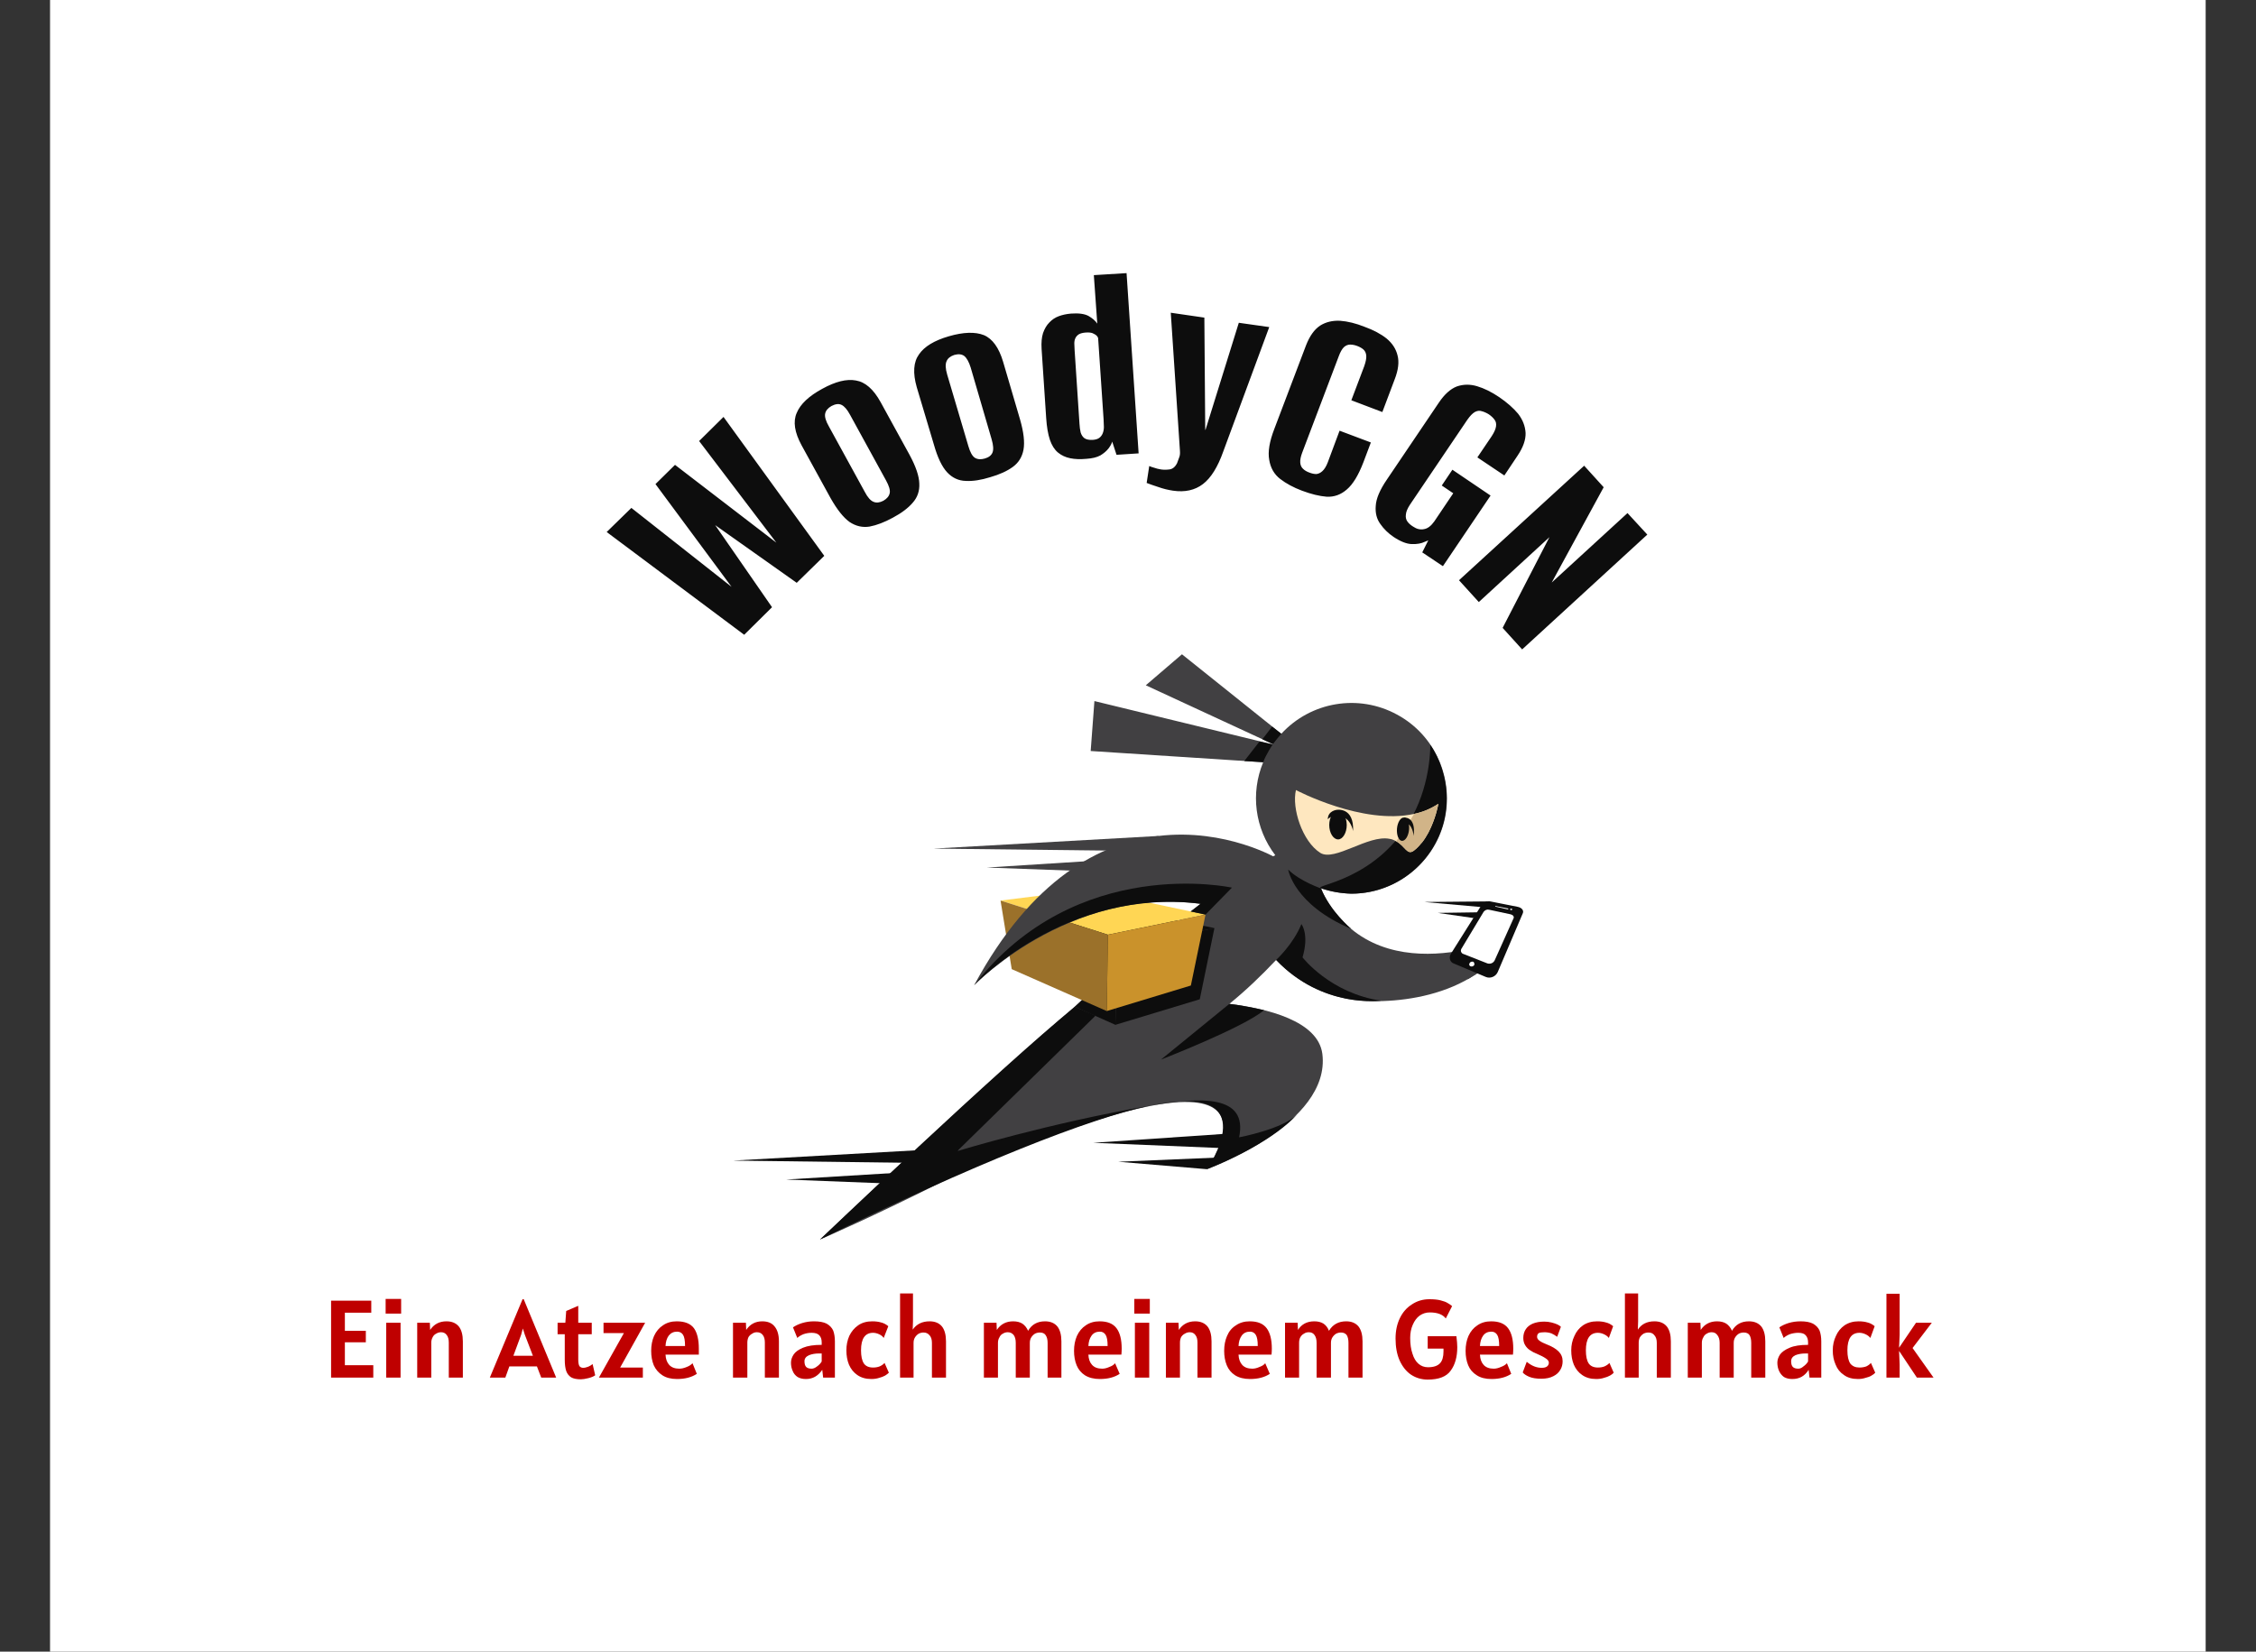 <svg viewBox="0 0 6.562 4.805" xmlns:xlink="http://www.w3.org/1999/xlink" version="1.1" xmlns="http://www.w3.org/2000/svg"><rect x="0" y="0" width="6.562" height="4.805" fill="#333333" stroke="none"/><g transform="matrix(0.835,0,0,0.835,3.281,3.763)"><rect fill="#ffffff" y="-5.384" x="-3.755" height="7.509" width="7.509"></rect><g transform="matrix(1,0,0,1,0,0)"><path fill-rule="nonzero" fill="#0d0d0d" d="M -1.337 -2.295 L -1.816 -2.653 L -1.73 -2.737 L -1.381 -2.462 L -1.646 -2.82 L -1.578 -2.887 L -1.225 -2.616 L -1.494 -2.97 L -1.409 -3.054 L -1.058 -2.57 L -1.154 -2.476 L -1.438 -2.677 L -1.24 -2.391 L -1.337 -2.295 M -0.819 -2.703 Q -0.863 -2.679 -0.9 -2.672 Q -0.937 -2.666 -0.97 -2.688 Q -1.002 -2.711 -1.036 -2.771 L -1.137 -2.955 Q -1.174 -3.023 -1.154 -3.068 Q -1.135 -3.114 -1.065 -3.152 Q -0.996 -3.19 -0.948 -3.181 Q -0.899 -3.173 -0.862 -3.106 L -0.761 -2.922 Q -0.728 -2.861 -0.727 -2.822 Q -0.725 -2.783 -0.75 -2.755 Q -0.774 -2.727 -0.819 -2.703 M -0.852 -2.762 Q -0.833 -2.773 -0.83 -2.789 Q -0.827 -2.804 -0.843 -2.833 L -0.968 -3.061 Q -0.983 -3.089 -0.998 -3.096 Q -1.012 -3.103 -1.033 -3.092 Q -1.052 -3.081 -1.055 -3.065 Q -1.058 -3.049 -1.042 -3.021 L -0.917 -2.793 Q -0.902 -2.764 -0.886 -2.758 Q -0.871 -2.752 -0.852 -2.762 M -0.48 -2.844 Q -0.528 -2.829 -0.565 -2.831 Q -0.603 -2.832 -0.63 -2.861 Q -0.657 -2.89 -0.676 -2.957 L -0.736 -3.158 Q -0.757 -3.232 -0.728 -3.272 Q -0.7 -3.313 -0.624 -3.335 Q -0.548 -3.357 -0.502 -3.339 Q -0.457 -3.32 -0.435 -3.246 L -0.376 -3.045 Q -0.357 -2.979 -0.364 -2.94 Q -0.371 -2.902 -0.401 -2.88 Q -0.431 -2.858 -0.48 -2.844 M -0.499 -2.909 Q -0.478 -2.915 -0.472 -2.93 Q -0.466 -2.945 -0.475 -2.976 L -0.548 -3.226 Q -0.557 -3.255 -0.57 -3.266 Q -0.583 -3.276 -0.605 -3.27 Q -0.626 -3.263 -0.632 -3.248 Q -0.639 -3.233 -0.63 -3.202 L -0.556 -2.952 Q -0.547 -2.921 -0.534 -2.912 Q -0.52 -2.903 -0.499 -2.909 M -0.145 -2.908 Q -0.177 -2.905 -0.201 -2.91 Q -0.226 -2.915 -0.244 -2.93 Q -0.262 -2.945 -0.272 -2.974 Q -0.282 -3.004 -0.285 -3.05 L -0.301 -3.291 Q -0.303 -3.324 -0.296 -3.346 Q -0.288 -3.369 -0.274 -3.383 Q -0.26 -3.398 -0.241 -3.405 Q -0.222 -3.412 -0.199 -3.414 Q -0.159 -3.417 -0.138 -3.406 Q -0.117 -3.394 -0.107 -3.379 L -0.119 -3.548 L -0.005 -3.555 L 0.037 -2.927 L -0.04 -2.922 L -0.055 -2.968 Q -0.058 -2.957 -0.068 -2.944 Q -0.078 -2.931 -0.096 -2.92 Q -0.114 -2.91 -0.145 -2.908 M -0.123 -2.974 Q -0.108 -2.975 -0.1 -2.981 Q -0.092 -2.987 -0.088 -2.997 Q -0.084 -3.007 -0.084 -3.019 Q -0.084 -3.031 -0.085 -3.045 L -0.104 -3.328 Q -0.105 -3.333 -0.11 -3.338 Q -0.115 -3.342 -0.124 -3.346 Q -0.133 -3.349 -0.147 -3.348 Q -0.162 -3.347 -0.171 -3.342 Q -0.179 -3.337 -0.183 -3.329 Q -0.187 -3.321 -0.187 -3.31 Q -0.187 -3.3 -0.186 -3.287 L -0.169 -3.03 Q -0.168 -3.013 -0.165 -3 Q -0.161 -2.987 -0.152 -2.98 Q -0.142 -2.973 -0.123 -2.974 M 0.157 -2.797 Q 0.13 -2.801 0.105 -2.81 Q 0.08 -2.818 0.065 -2.824 L 0.074 -2.883 Q 0.08 -2.88 0.091 -2.877 Q 0.102 -2.873 0.115 -2.871 Q 0.128 -2.869 0.144 -2.871 Q 0.161 -2.873 0.171 -2.893 Q 0.174 -2.902 0.178 -2.912 Q 0.182 -2.921 0.181 -2.935 L 0.149 -3.417 L 0.266 -3.4 L 0.269 -3.009 L 0.27 -3.009 L 0.386 -3.382 L 0.492 -3.367 L 0.332 -2.934 Q 0.303 -2.852 0.261 -2.82 Q 0.219 -2.788 0.157 -2.797 M 0.606 -2.797 Q 0.561 -2.814 0.53 -2.838 Q 0.499 -2.862 0.492 -2.904 Q 0.484 -2.946 0.51 -3.013 L 0.62 -3.303 Q 0.639 -3.352 0.669 -3.372 Q 0.699 -3.391 0.739 -3.389 Q 0.779 -3.386 0.824 -3.368 Q 0.871 -3.351 0.901 -3.327 Q 0.931 -3.302 0.939 -3.268 Q 0.948 -3.234 0.929 -3.185 L 0.886 -3.071 L 0.778 -3.112 L 0.823 -3.231 Q 0.831 -3.254 0.83 -3.267 Q 0.829 -3.281 0.82 -3.289 Q 0.812 -3.296 0.799 -3.301 Q 0.786 -3.306 0.774 -3.306 Q 0.762 -3.306 0.752 -3.297 Q 0.742 -3.287 0.734 -3.265 L 0.607 -2.93 Q 0.599 -2.909 0.6 -2.895 Q 0.601 -2.881 0.61 -2.873 Q 0.618 -2.865 0.632 -2.86 Q 0.645 -2.855 0.656 -2.855 Q 0.667 -2.856 0.677 -2.865 Q 0.688 -2.875 0.696 -2.896 L 0.737 -3.006 L 0.846 -2.965 L 0.82 -2.896 Q 0.794 -2.828 0.762 -2.801 Q 0.731 -2.774 0.692 -2.776 Q 0.654 -2.779 0.606 -2.797 M 0.925 -2.636 Q 0.897 -2.655 0.879 -2.681 Q 0.86 -2.707 0.863 -2.744 Q 0.865 -2.782 0.902 -2.836 L 1.083 -3.104 Q 1.112 -3.147 1.145 -3.16 Q 1.179 -3.172 1.216 -3.161 Q 1.253 -3.15 1.293 -3.123 Q 1.334 -3.095 1.359 -3.065 Q 1.383 -3.034 1.385 -2.998 Q 1.386 -2.962 1.357 -2.919 L 1.311 -2.85 L 1.217 -2.913 L 1.267 -2.987 Q 1.28 -3.007 1.282 -3.021 Q 1.284 -3.035 1.277 -3.044 Q 1.27 -3.054 1.257 -3.063 Q 1.244 -3.071 1.232 -3.074 Q 1.221 -3.078 1.208 -3.071 Q 1.196 -3.064 1.182 -3.044 L 0.982 -2.748 Q 0.969 -2.728 0.968 -2.714 Q 0.966 -2.7 0.973 -2.69 Q 0.98 -2.68 0.993 -2.672 Q 1.012 -2.659 1.031 -2.663 Q 1.05 -2.666 1.067 -2.69 L 1.133 -2.788 L 1.093 -2.815 L 1.13 -2.87 L 1.263 -2.78 L 1.097 -2.534 L 1.025 -2.582 L 1.046 -2.624 Q 1.042 -2.622 1.039 -2.621 Q 1.036 -2.62 1.034 -2.619 Q 1.016 -2.61 0.988 -2.611 Q 0.961 -2.612 0.925 -2.636 M 1.153 -2.485 L 1.589 -2.884 L 1.657 -2.809 L 1.476 -2.477 L 1.74 -2.719 L 1.809 -2.644 L 1.373 -2.244 L 1.305 -2.319 L 1.468 -2.635 L 1.222 -2.409 L 1.153 -2.485"></path></g><g transform="matrix(1,0,0,1,0,0)"><path fill-rule="nonzero" fill="#bf0000" d="M -2.629 0.25 L -2.629 0.293 L -2.776 0.293 L -2.776 0.025 L -2.636 0.025 L -2.636 0.067 L -2.728 0.067 L -2.728 0.13 L -2.655 0.13 L -2.655 0.17 L -2.728 0.17 L -2.728 0.25 L -2.629 0.25 M -2.586 0.019 L -2.532 0.019 L -2.532 0.07 L -2.586 0.07 L -2.586 0.019 M -2.584 0.102 L -2.534 0.102 L -2.534 0.293 L -2.584 0.293 L -2.584 0.102 M -2.331 0.115 Q -2.317 0.133 -2.317 0.167 L -2.317 0.293 L -2.366 0.293 L -2.366 0.171 Q -2.366 0.154 -2.373 0.145 Q -2.38 0.135 -2.393 0.135 Q -2.402 0.135 -2.41 0.14 Q -2.418 0.144 -2.422 0.152 Q -2.427 0.161 -2.427 0.171 L -2.427 0.293 L -2.476 0.293 L -2.476 0.102 L -2.432 0.102 L -2.431 0.127 Q -2.411 0.097 -2.374 0.097 Q -2.346 0.097 -2.331 0.115 M -2.059 0.254 L -2.155 0.254 L -2.169 0.293 L -2.223 0.293 L -2.109 0.02 L -2.105 0.02 L -1.992 0.293 L -2.044 0.293 L -2.059 0.254 M -2.073 0.217 L -2.101 0.144 L -2.108 0.122 L -2.114 0.144 L -2.141 0.217 L -2.073 0.217 M -1.94 0.292 Q -1.952 0.284 -1.957 0.27 Q -1.962 0.255 -1.962 0.231 L -1.962 0.142 L -1.987 0.142 L -1.987 0.102 L -1.96 0.102 L -1.957 0.061 L -1.915 0.043 L -1.915 0.102 L -1.868 0.102 L -1.868 0.142 L -1.915 0.142 L -1.915 0.23 Q -1.915 0.246 -1.911 0.253 Q -1.906 0.259 -1.898 0.259 Q -1.89 0.259 -1.88 0.255 Q -1.871 0.251 -1.865 0.246 L -1.856 0.285 Q -1.864 0.291 -1.88 0.295 Q -1.896 0.299 -1.906 0.299 Q -1.928 0.299 -1.94 0.292 M -1.769 0.258 L -1.69 0.258 L -1.69 0.293 L -1.843 0.293 L -1.756 0.138 L -1.827 0.138 L -1.827 0.102 L -1.682 0.102 L -1.769 0.258 M -1.622 0.285 Q -1.642 0.272 -1.652 0.25 Q -1.661 0.228 -1.661 0.2 Q -1.661 0.171 -1.651 0.148 Q -1.64 0.124 -1.62 0.111 Q -1.6 0.097 -1.572 0.097 Q -1.53 0.097 -1.512 0.121 Q -1.495 0.145 -1.495 0.192 Q -1.495 0.202 -1.495 0.213 L -1.611 0.213 Q -1.61 0.236 -1.598 0.249 Q -1.586 0.262 -1.563 0.262 Q -1.551 0.262 -1.537 0.256 Q -1.524 0.251 -1.517 0.243 L -1.502 0.28 Q -1.529 0.298 -1.571 0.298 Q -1.602 0.298 -1.622 0.285 M -1.543 0.183 Q -1.543 0.155 -1.55 0.144 Q -1.557 0.133 -1.571 0.133 Q -1.589 0.133 -1.6 0.147 Q -1.61 0.161 -1.611 0.183 L -1.543 0.183 M -1.231 0.115 Q -1.216 0.133 -1.216 0.167 L -1.216 0.293 L -1.265 0.293 L -1.265 0.171 Q -1.265 0.154 -1.272 0.145 Q -1.279 0.135 -1.293 0.135 Q -1.302 0.135 -1.309 0.14 Q -1.317 0.144 -1.322 0.152 Q -1.326 0.161 -1.326 0.171 L -1.326 0.293 L -1.376 0.293 L -1.376 0.102 L -1.331 0.102 L -1.33 0.127 Q -1.31 0.097 -1.274 0.097 Q -1.245 0.097 -1.231 0.115 M -1.151 0.291 Q -1.163 0.283 -1.168 0.27 Q -1.174 0.257 -1.174 0.241 Q -1.174 0.227 -1.165 0.213 Q -1.156 0.199 -1.132 0.189 Q -1.108 0.179 -1.067 0.179 L -1.067 0.17 Q -1.067 0.155 -1.075 0.146 Q -1.083 0.137 -1.102 0.137 Q -1.117 0.137 -1.131 0.142 Q -1.145 0.148 -1.152 0.155 L -1.167 0.118 Q -1.154 0.109 -1.135 0.103 Q -1.115 0.097 -1.094 0.097 Q -1.066 0.097 -1.05 0.105 Q -1.034 0.114 -1.027 0.129 Q -1.021 0.145 -1.021 0.167 L -1.021 0.293 L -1.062 0.293 L -1.065 0.266 Q -1.076 0.282 -1.09 0.29 Q -1.104 0.298 -1.122 0.298 Q -1.139 0.298 -1.151 0.291 M -1.083 0.254 Q -1.073 0.247 -1.067 0.237 L -1.067 0.209 Q -1.07 0.209 -1.077 0.209 Q -1.096 0.209 -1.111 0.215 Q -1.127 0.222 -1.127 0.236 Q -1.127 0.25 -1.121 0.256 Q -1.115 0.262 -1.102 0.262 Q -1.093 0.262 -1.083 0.254 M -0.943 0.284 Q -0.962 0.271 -0.972 0.248 Q -0.981 0.226 -0.981 0.198 Q -0.981 0.171 -0.971 0.148 Q -0.96 0.125 -0.94 0.111 Q -0.92 0.097 -0.891 0.097 Q -0.873 0.097 -0.86 0.101 Q -0.847 0.104 -0.835 0.114 L -0.851 0.155 Q -0.856 0.147 -0.867 0.142 Q -0.878 0.137 -0.888 0.137 Q -0.93 0.137 -0.93 0.198 Q -0.93 0.229 -0.92 0.244 Q -0.91 0.258 -0.888 0.258 Q -0.875 0.258 -0.865 0.254 Q -0.854 0.249 -0.848 0.242 L -0.833 0.276 Q -0.838 0.281 -0.846 0.286 Q -0.855 0.291 -0.867 0.294 Q -0.879 0.298 -0.894 0.298 Q -0.923 0.298 -0.943 0.284 M -0.648 0.115 Q -0.634 0.133 -0.634 0.167 L -0.634 0.293 L -0.683 0.293 L -0.683 0.172 Q -0.683 0.155 -0.691 0.146 Q -0.699 0.136 -0.712 0.136 Q -0.721 0.136 -0.729 0.14 Q -0.737 0.145 -0.742 0.153 Q -0.747 0.161 -0.747 0.172 L -0.747 0.293 L -0.794 0.293 L -0.794 0 L -0.749 0 L -0.749 0.097 L -0.75 0.126 Q -0.73 0.097 -0.691 0.097 Q -0.663 0.097 -0.648 0.115 M -0.246 0.115 Q -0.232 0.133 -0.232 0.167 L -0.232 0.293 L -0.28 0.293 L -0.28 0.172 Q -0.28 0.155 -0.287 0.145 Q -0.293 0.136 -0.307 0.136 Q -0.316 0.136 -0.324 0.14 Q -0.332 0.145 -0.337 0.153 Q -0.342 0.161 -0.342 0.172 L -0.342 0.293 L -0.391 0.293 L -0.391 0.172 Q -0.391 0.155 -0.398 0.145 Q -0.406 0.135 -0.419 0.135 Q -0.428 0.135 -0.436 0.14 Q -0.444 0.144 -0.448 0.153 Q -0.453 0.161 -0.453 0.172 L -0.453 0.293 L -0.502 0.293 L -0.502 0.102 L -0.458 0.102 L -0.457 0.127 Q -0.437 0.097 -0.4 0.097 Q -0.381 0.097 -0.368 0.105 Q -0.355 0.114 -0.348 0.13 Q -0.329 0.097 -0.289 0.097 Q -0.261 0.097 -0.246 0.115 M -0.15 0.285 Q -0.17 0.272 -0.179 0.25 Q -0.188 0.228 -0.188 0.2 Q -0.188 0.171 -0.178 0.148 Q -0.167 0.124 -0.147 0.111 Q -0.127 0.097 -0.099 0.097 Q -0.058 0.097 -0.04 0.121 Q -0.022 0.145 -0.022 0.192 Q -0.022 0.202 -0.023 0.213 L -0.138 0.213 Q -0.137 0.236 -0.125 0.249 Q -0.113 0.262 -0.09 0.262 Q -0.078 0.262 -0.065 0.256 Q -0.051 0.251 -0.045 0.243 L -0.029 0.28 Q -0.056 0.298 -0.098 0.298 Q -0.129 0.298 -0.15 0.285 M -0.071 0.183 Q -0.071 0.155 -0.078 0.144 Q -0.085 0.133 -0.098 0.133 Q -0.117 0.133 -0.127 0.147 Q -0.137 0.161 -0.138 0.183 L -0.071 0.183 M 0.022 0.019 L 0.076 0.019 L 0.076 0.07 L 0.022 0.07 L 0.022 0.019 M 0.024 0.102 L 0.074 0.102 L 0.074 0.293 L 0.024 0.293 L 0.024 0.102 M 0.277 0.115 Q 0.291 0.133 0.291 0.167 L 0.291 0.293 L 0.242 0.293 L 0.242 0.171 Q 0.242 0.154 0.235 0.145 Q 0.228 0.135 0.215 0.135 Q 0.206 0.135 0.198 0.14 Q 0.19 0.144 0.185 0.152 Q 0.181 0.161 0.181 0.171 L 0.181 0.293 L 0.132 0.293 L 0.132 0.102 L 0.176 0.102 L 0.177 0.127 Q 0.197 0.097 0.234 0.097 Q 0.262 0.097 0.277 0.115 M 0.373 0.285 Q 0.353 0.272 0.344 0.25 Q 0.335 0.228 0.335 0.2 Q 0.335 0.171 0.345 0.148 Q 0.355 0.124 0.376 0.111 Q 0.396 0.097 0.424 0.097 Q 0.465 0.097 0.483 0.121 Q 0.501 0.145 0.501 0.192 Q 0.501 0.202 0.5 0.213 L 0.385 0.213 Q 0.386 0.236 0.398 0.249 Q 0.41 0.262 0.433 0.262 Q 0.445 0.262 0.458 0.256 Q 0.472 0.251 0.478 0.243 L 0.494 0.28 Q 0.467 0.298 0.425 0.298 Q 0.394 0.298 0.373 0.285 M 0.452 0.183 Q 0.452 0.155 0.445 0.144 Q 0.438 0.133 0.425 0.133 Q 0.406 0.133 0.396 0.147 Q 0.386 0.161 0.385 0.183 L 0.452 0.183 M 0.803 0.115 Q 0.817 0.133 0.817 0.167 L 0.817 0.293 L 0.768 0.293 L 0.768 0.172 Q 0.768 0.155 0.762 0.145 Q 0.755 0.136 0.742 0.136 Q 0.733 0.136 0.725 0.14 Q 0.717 0.145 0.712 0.153 Q 0.707 0.161 0.707 0.172 L 0.707 0.293 L 0.657 0.293 L 0.657 0.172 Q 0.657 0.155 0.65 0.145 Q 0.643 0.135 0.63 0.135 Q 0.62 0.135 0.613 0.14 Q 0.605 0.144 0.6 0.153 Q 0.596 0.161 0.596 0.172 L 0.596 0.293 L 0.547 0.293 L 0.547 0.102 L 0.591 0.102 L 0.592 0.127 Q 0.611 0.097 0.649 0.097 Q 0.668 0.097 0.681 0.105 Q 0.694 0.114 0.7 0.13 Q 0.72 0.097 0.76 0.097 Q 0.788 0.097 0.803 0.115 M 1.147 0.187 Q 1.147 0.238 1.124 0.269 Q 1.102 0.3 1.044 0.3 Q 1.012 0.3 0.986 0.283 Q 0.961 0.266 0.946 0.233 Q 0.932 0.201 0.932 0.157 Q 0.932 0.117 0.947 0.086 Q 0.962 0.055 0.989 0.038 Q 1.016 0.02 1.05 0.02 Q 1.074 0.02 1.089 0.024 Q 1.105 0.028 1.113 0.033 Q 1.122 0.038 1.129 0.044 L 1.107 0.087 Q 1.091 0.066 1.051 0.066 Q 1.032 0.066 1.016 0.077 Q 1.001 0.088 0.992 0.109 Q 0.983 0.129 0.983 0.155 Q 0.983 0.187 0.991 0.21 Q 0.998 0.233 1.012 0.245 Q 1.026 0.257 1.045 0.257 Q 1.074 0.257 1.087 0.243 Q 1.099 0.23 1.099 0.202 Q 1.099 0.199 1.099 0.192 L 1.044 0.192 L 1.044 0.149 L 1.144 0.149 Q 1.147 0.173 1.147 0.187 M 1.215 0.285 Q 1.194 0.272 1.185 0.25 Q 1.176 0.228 1.176 0.2 Q 1.176 0.171 1.186 0.148 Q 1.197 0.124 1.217 0.111 Q 1.237 0.097 1.265 0.097 Q 1.306 0.097 1.324 0.121 Q 1.342 0.145 1.342 0.192 Q 1.342 0.202 1.341 0.213 L 1.226 0.213 Q 1.227 0.236 1.239 0.249 Q 1.251 0.262 1.274 0.262 Q 1.286 0.262 1.299 0.256 Q 1.313 0.251 1.32 0.243 L 1.335 0.28 Q 1.308 0.298 1.266 0.298 Q 1.235 0.298 1.215 0.285 M 1.293 0.183 Q 1.293 0.155 1.286 0.144 Q 1.279 0.133 1.266 0.133 Q 1.247 0.133 1.237 0.147 Q 1.227 0.161 1.226 0.183 L 1.293 0.183 M 1.397 0.29 Q 1.381 0.283 1.375 0.275 L 1.389 0.238 Q 1.414 0.259 1.441 0.259 Q 1.454 0.259 1.46 0.254 Q 1.466 0.249 1.466 0.241 Q 1.466 0.233 1.455 0.226 Q 1.445 0.219 1.424 0.21 Q 1.411 0.205 1.401 0.198 Q 1.391 0.192 1.384 0.181 Q 1.377 0.17 1.377 0.155 Q 1.377 0.137 1.386 0.124 Q 1.394 0.112 1.41 0.105 Q 1.427 0.098 1.45 0.098 Q 1.463 0.098 1.475 0.101 Q 1.487 0.104 1.496 0.108 Q 1.504 0.112 1.508 0.116 L 1.495 0.151 Q 1.486 0.144 1.475 0.139 Q 1.463 0.135 1.451 0.135 Q 1.437 0.135 1.431 0.138 Q 1.425 0.142 1.425 0.151 Q 1.425 0.159 1.434 0.165 Q 1.442 0.171 1.46 0.178 Q 1.486 0.188 1.5 0.202 Q 1.514 0.216 1.514 0.236 Q 1.514 0.253 1.506 0.266 Q 1.498 0.28 1.482 0.288 Q 1.465 0.297 1.44 0.297 Q 1.413 0.297 1.397 0.29 M 1.582 0.284 Q 1.563 0.271 1.553 0.248 Q 1.544 0.226 1.544 0.198 Q 1.544 0.171 1.555 0.148 Q 1.565 0.125 1.585 0.111 Q 1.606 0.097 1.634 0.097 Q 1.652 0.097 1.665 0.101 Q 1.678 0.104 1.69 0.114 L 1.675 0.155 Q 1.669 0.147 1.658 0.142 Q 1.647 0.137 1.637 0.137 Q 1.595 0.137 1.595 0.198 Q 1.595 0.229 1.605 0.244 Q 1.615 0.258 1.637 0.258 Q 1.65 0.258 1.66 0.254 Q 1.671 0.249 1.677 0.242 L 1.692 0.276 Q 1.688 0.281 1.679 0.286 Q 1.67 0.291 1.658 0.294 Q 1.646 0.298 1.631 0.298 Q 1.602 0.298 1.582 0.284 M 1.877 0.115 Q 1.891 0.133 1.891 0.167 L 1.891 0.293 L 1.842 0.293 L 1.842 0.172 Q 1.842 0.155 1.834 0.146 Q 1.827 0.136 1.813 0.136 Q 1.804 0.136 1.796 0.14 Q 1.788 0.145 1.783 0.153 Q 1.779 0.161 1.779 0.172 L 1.779 0.293 L 1.731 0.293 L 1.731 0 L 1.777 0 L 1.777 0.097 L 1.776 0.126 Q 1.795 0.097 1.834 0.097 Q 1.862 0.097 1.877 0.115 M 2.206 0.115 Q 2.22 0.133 2.22 0.167 L 2.22 0.293 L 2.171 0.293 L 2.171 0.172 Q 2.171 0.155 2.165 0.145 Q 2.159 0.136 2.145 0.136 Q 2.136 0.136 2.128 0.14 Q 2.12 0.145 2.115 0.153 Q 2.11 0.161 2.11 0.172 L 2.11 0.293 L 2.061 0.293 L 2.061 0.172 Q 2.061 0.155 2.053 0.145 Q 2.046 0.135 2.033 0.135 Q 2.024 0.135 2.016 0.14 Q 2.008 0.144 2.004 0.153 Q 1.999 0.161 1.999 0.172 L 1.999 0.293 L 1.95 0.293 L 1.95 0.102 L 1.994 0.102 L 1.995 0.127 Q 2.015 0.097 2.052 0.097 Q 2.071 0.097 2.084 0.105 Q 2.097 0.114 2.104 0.13 Q 2.123 0.097 2.163 0.097 Q 2.191 0.097 2.206 0.115 M 2.285 0.291 Q 2.274 0.283 2.268 0.27 Q 2.262 0.257 2.262 0.241 Q 2.262 0.227 2.271 0.213 Q 2.281 0.199 2.305 0.189 Q 2.328 0.179 2.369 0.179 L 2.369 0.17 Q 2.369 0.155 2.361 0.146 Q 2.354 0.137 2.335 0.137 Q 2.32 0.137 2.305 0.142 Q 2.291 0.148 2.284 0.155 L 2.269 0.118 Q 2.282 0.109 2.301 0.103 Q 2.321 0.097 2.343 0.097 Q 2.37 0.097 2.386 0.105 Q 2.402 0.114 2.409 0.129 Q 2.415 0.145 2.415 0.167 L 2.415 0.293 L 2.374 0.293 L 2.371 0.266 Q 2.361 0.282 2.347 0.29 Q 2.333 0.298 2.314 0.298 Q 2.297 0.298 2.285 0.291 M 2.353 0.254 Q 2.363 0.247 2.369 0.237 L 2.369 0.209 Q 2.366 0.209 2.36 0.209 Q 2.34 0.209 2.325 0.215 Q 2.31 0.222 2.31 0.236 Q 2.31 0.25 2.316 0.256 Q 2.322 0.262 2.335 0.262 Q 2.344 0.262 2.353 0.254 M 2.494 0.284 Q 2.474 0.271 2.465 0.248 Q 2.455 0.226 2.455 0.198 Q 2.455 0.171 2.466 0.148 Q 2.476 0.125 2.496 0.111 Q 2.517 0.097 2.545 0.097 Q 2.563 0.097 2.576 0.101 Q 2.589 0.104 2.601 0.114 L 2.586 0.155 Q 2.58 0.147 2.569 0.142 Q 2.558 0.137 2.548 0.137 Q 2.506 0.137 2.506 0.198 Q 2.506 0.229 2.516 0.244 Q 2.527 0.258 2.548 0.258 Q 2.561 0.258 2.572 0.254 Q 2.582 0.249 2.588 0.242 L 2.603 0.276 Q 2.599 0.281 2.59 0.286 Q 2.582 0.291 2.569 0.294 Q 2.557 0.298 2.543 0.298 Q 2.513 0.298 2.494 0.284 M 2.642 0.001 L 2.688 0.001 L 2.688 0.144 L 2.686 0.189 L 2.745 0.102 L 2.8 0.102 L 2.733 0.19 L 2.806 0.293 L 2.748 0.293 L 2.686 0.2 L 2.688 0.247 L 2.688 0.293 L 2.642 0.293 L 2.642 0.001"></path></g><g transform="matrix(1,0,0,1,0,0)"><g clip-path="url(#SvgjsClipPath5175)"><g clip-path="url(#SvgjsClipPath5170577ec2ee-ca49-4a42-8256-1bc4e0ed4442)"><path fill-rule="nonzero" transform="matrix(1,0,0,1,0,0)" fill="#414042" d="M 0.672 -1.409 C 0.673 -1.41 0.673 -1.41 0.673 -1.411 C 0.707 -1.4 0.742 -1.394 0.778 -1.393 C 0.93 -1.393 1.063 -1.496 1.101 -1.643 C 1.138 -1.79 1.071 -1.945 0.937 -2.017 C 0.803 -2.09 0.637 -2.062 0.534 -1.95 L 0.188 -2.227 L 0.062 -2.119 L 0.505 -1.914 C 0.505 -1.913 0.504 -1.913 0.504 -1.913 L -0.117 -2.064 L -0.13 -1.89 L 0.471 -1.851 C 0.426 -1.743 0.442 -1.62 0.513 -1.527 C 0.194 -1.366 -0.498 -0.731 -1.073 -0.188 C -1.073 -0.188 -0.885 -0.269 -0.632 -0.397 C 0.675 -0.983 0.275 -0.433 0.275 -0.433 C 0.275 -0.433 0.708 -0.59 0.677 -0.835 C 0.662 -0.95 0.484 -0.993 0.353 -1.009 C 0.411 -1.056 0.465 -1.108 0.516 -1.162 C 0.561 -1.116 0.645 -1.048 0.767 -1.026 C 0.888 -1.004 1.213 -1.017 1.333 -1.246 C 1.332 -1.246 0.856 -1.027 0.672 -1.409 Z"></path></g><g clip-path="url(#SvgjsClipPath5170577ec2ee-ca49-4a42-8256-1bc4e0ed4442)"><path fill-rule="nonzero" transform="matrix(1,0,0,1,0,0)" fill="#0d0d0d" d="M 1.053 -1.911 C 1.086 -1.865 1.11 -1.794 1.11 -1.725 C 1.11 -1.542 0.961 -1.393 0.778 -1.393 C 0.742 -1.394 0.707 -1.4 0.673 -1.412 C 0.64 -1.423 0.87 -1.436 0.992 -1.665 C 1.056 -1.785 1.053 -1.911 1.053 -1.911 Z"></path></g><g clip-path="url(#SvgjsClipPath5170577ec2ee-ca49-4a42-8256-1bc4e0ed4442)"><path fill-rule="nonzero" transform="matrix(1,0,0,1,0,0)" fill="#fee7bf" d="M 1.081 -1.706 C 1.081 -1.706 1.081 -1.705 1.081 -1.705 C 1.081 -1.705 1.081 -1.705 1.081 -1.705 C 1.081 -1.705 1.081 -1.704 1.081 -1.704 C 1.081 -1.703 1.08 -1.703 1.08 -1.702 C 1.08 -1.701 1.08 -1.701 1.08 -1.7 C 1.08 -1.7 1.08 -1.698 1.079 -1.697 C 1.079 -1.696 1.079 -1.696 1.079 -1.696 C 1.074 -1.672 1.058 -1.614 1.024 -1.571 L 1.021 -1.568 C 1.014 -1.559 1.005 -1.55 0.996 -1.543 C 0.972 -1.525 0.966 -1.559 0.933 -1.576 C 0.926 -1.58 0.919 -1.583 0.911 -1.584 C 0.837 -1.599 0.72 -1.504 0.67 -1.535 C 0.607 -1.575 0.57 -1.691 0.585 -1.754 C 0.585 -1.754 0.817 -1.631 0.997 -1.671 C 1.027 -1.677 1.055 -1.689 1.081 -1.706 Z"></path></g><g clip-path="url(#SvgjsClipPath5170577ec2ee-ca49-4a42-8256-1bc4e0ed4442)"><path fill-rule="nonzero" transform="matrix(1,0,0,1,0,0)" fill="#d1b488" d="M 1.081 -1.706 C 1.081 -1.706 1.081 -1.705 1.081 -1.705 C 1.081 -1.705 1.081 -1.705 1.081 -1.705 C 1.081 -1.705 1.081 -1.704 1.081 -1.704 C 1.081 -1.703 1.08 -1.703 1.08 -1.702 C 1.08 -1.701 1.08 -1.701 1.08 -1.7 C 1.08 -1.7 1.08 -1.698 1.079 -1.697 C 1.079 -1.696 1.079 -1.696 1.079 -1.696 C 1.072 -1.665 1.061 -1.635 1.047 -1.607 C 1.04 -1.595 1.033 -1.582 1.024 -1.571 L 1.021 -1.568 C 1.014 -1.559 1.005 -1.55 0.996 -1.543 C 0.972 -1.525 0.966 -1.558 0.934 -1.576 C 0.955 -1.602 0.974 -1.63 0.99 -1.66 L 0.997 -1.671 C 1.027 -1.677 1.055 -1.689 1.081 -1.706 Z"></path></g><g clip-path="url(#SvgjsClipPath5170577ec2ee-ca49-4a42-8256-1bc4e0ed4442)"><path fill-rule="nonzero" transform="matrix(1,0,0,1,0,0)" fill="#0d0d0d" d="M 0.762 -1.632 C 0.762 -1.605 0.748 -1.582 0.732 -1.582 C 0.715 -1.582 0.701 -1.605 0.701 -1.632 C 0.701 -1.659 0.715 -1.682 0.732 -1.682 C 0.748 -1.682 0.762 -1.659 0.762 -1.632 Z"></path></g><g clip-path="url(#SvgjsClipPath5170577ec2ee-ca49-4a42-8256-1bc4e0ed4442)"><path fill-rule="nonzero" transform="matrix(1,0,0,1,0,0)" fill="#0d0d0d" d="M 0.735 -1.664 C 0.777 -1.659 0.784 -1.611 0.784 -1.611 C 0.788 -1.696 0.727 -1.685 0.727 -1.685 C 0.727 -1.685 0.696 -1.682 0.696 -1.652 C 0.696 -1.652 0.707 -1.667 0.735 -1.664 Z"></path></g><g clip-path="url(#SvgjsClipPath5170577ec2ee-ca49-4a42-8256-1bc4e0ed4442)"><path fill-rule="nonzero" transform="matrix(1,0,0,1,0,0)" fill="#0d0d0d" d="M 0.961 -1.658 C 0.973 -1.658 0.981 -1.639 0.979 -1.616 C 0.977 -1.594 0.966 -1.576 0.954 -1.577 C 0.943 -1.578 0.935 -1.597 0.937 -1.62 C 0.939 -1.642 0.95 -1.659 0.961 -1.658 Z"></path></g><g clip-path="url(#SvgjsClipPath5170577ec2ee-ca49-4a42-8256-1bc4e0ed4442)"><path fill-rule="nonzero" transform="matrix(1,0,0,1,0,0)" fill="#0d0d0d" d="M 0.961 -1.658 C 0.961 -1.658 1.004 -1.664 0.995 -1.594 C 0.995 -1.594 0.992 -1.64 0.963 -1.639 Z"></path></g><g clip-path="url(#SvgjsClipPath5170577ec2ee-ca49-4a42-8256-1bc4e0ed4442)"><path fill-rule="nonzero" transform="matrix(1,0,0,1,0,0)" fill="#0d0d0d" d="M -0.413 -1.322 L -0.039 -1.202 L 0.301 -1.273 L -0.11 -1.359 L -0.413 -1.322 Z"></path></g><g clip-path="url(#SvgjsClipPath5170577ec2ee-ca49-4a42-8256-1bc4e0ed4442)"><path fill-rule="nonzero" transform="matrix(1,0,0,1,0,0)" fill="#0d0d0d" d="M -0.039 -1.202 L -0.044 -0.936 L -0.185 -0.999 L -0.11 -1.072 L -0.413 -1.322 L -0.039 -1.202 Z"></path></g><g clip-path="url(#SvgjsClipPath5170577ec2ee-ca49-4a42-8256-1bc4e0ed4442)"><path fill-rule="nonzero" transform="matrix(1,0,0,1,0,0)" fill="#0d0d0d" d="M 0.301 -1.273 L 0.25 -1.025 L -0.044 -0.936 L -0.039 -1.202 L 0.301 -1.273 Z"></path></g><g clip-path="url(#SvgjsClipPath5170577ec2ee-ca49-4a42-8256-1bc4e0ed4442)"><path fill-rule="nonzero" transform="matrix(1,0,0,1,0,0)" fill="#ffd654" d="M -0.444 -1.369 L -0.07 -1.25 L 0.27 -1.32 L -0.14 -1.407 L -0.444 -1.369 Z"></path></g><g clip-path="url(#SvgjsClipPath5170577ec2ee-ca49-4a42-8256-1bc4e0ed4442)"><path fill-rule="nonzero" transform="matrix(1,0,0,1,0,0)" fill="#9b712a" d="M -0.07 -1.25 L -0.074 -0.984 L -0.405 -1.13 L -0.444 -1.369 L -0.07 -1.25 Z"></path></g><g clip-path="url(#SvgjsClipPath5170577ec2ee-ca49-4a42-8256-1bc4e0ed4442)"><path fill-rule="nonzero" transform="matrix(1,0,0,1,0,0)" fill="#ca922b" d="M 0.27 -1.32 L 0.219 -1.073 L -0.074 -0.984 L -0.07 -1.25 L 0.27 -1.32 Z"></path></g><g clip-path="url(#SvgjsClipPath5170577ec2ee-ca49-4a42-8256-1bc4e0ed4442)"><path fill-rule="nonzero" transform="matrix(1,0,0,1,0,0)" fill="#414042" d="M 0.521 -1.515 C 0.521 -1.515 0.341 -1.622 0.106 -1.594 C -0.095 -1.57 -0.335 -1.447 -0.536 -1.074 C -0.536 -1.074 -0.172 -1.45 0.312 -1.347"></path></g><g clip-path="url(#SvgjsClipPath5170577ec2ee-ca49-4a42-8256-1bc4e0ed4442)"><path fill-rule="nonzero" transform="matrix(1,0,0,1,0,0)" fill="#0d0d0d" d="M 0.673 -1.411 C 0.673 -1.411 0.599 -1.436 0.558 -1.477 C 0.558 -1.477 0.577 -1.355 0.778 -1.27 C 0.778 -1.27 0.701 -1.335 0.673 -1.411 Z"></path></g><g clip-path="url(#SvgjsClipPath5170577ec2ee-ca49-4a42-8256-1bc4e0ed4442)"><path fill-rule="nonzero" transform="matrix(1,0,0,1,0,0)" fill="#0d0d0d" d="M 0.516 -1.162 C 0.516 -1.162 0.576 -1.217 0.604 -1.287 C 0.604 -1.287 0.632 -1.253 0.608 -1.171 C 0.608 -1.171 0.704 -1.046 0.882 -1.02 C 0.882 -1.02 0.676 -0.992 0.516 -1.162 Z"></path></g><g clip-path="url(#SvgjsClipPath5170577ec2ee-ca49-4a42-8256-1bc4e0ed4442)"><path fill-rule="nonzero" transform="matrix(1,0,0,1,0,0)" fill="#0d0d0d" d="M 0.353 -1.009 L 0.115 -0.815 C 0.115 -0.815 0.401 -0.926 0.474 -0.987 C 0.434 -0.996 0.394 -1.004 0.353 -1.009 Z"></path></g><g clip-path="url(#SvgjsClipPath5170577ec2ee-ca49-4a42-8256-1bc4e0ed4442)"><path fill-rule="nonzero" transform="matrix(1,0,0,1,0,0)" fill="#0d0d0d" d="M -0.185 -0.999 L -0.113 -0.968 L -0.595 -0.496 C -0.595 -0.496 -0.274 -0.594 0.075 -0.654 C 0.257 -0.686 0.418 -0.692 0.387 -0.544 C 0.387 -0.544 0.541 -0.573 0.589 -0.624 C 0.589 -0.624 0.513 -0.528 0.275 -0.433 C 0.275 -0.433 0.491 -0.742 0.075 -0.654 C -0.131 -0.611 -0.54 -0.45 -1.073 -0.188 C -1.073 -0.188 -0.45 -0.783 -0.185 -0.999 Z"></path></g><g clip-path="url(#SvgjsClipPath5170577ec2ee-ca49-4a42-8256-1bc4e0ed4442)"><path fill-rule="nonzero" transform="matrix(1,0,0,1,0,0)" fill="#0d0d0d" d="M 0.362 -1.414 C 0.362 -1.414 -0.179 -1.533 -0.536 -1.074 C -0.536 -1.074 -0.218 -1.415 0.253 -1.358 L 0.219 -1.331 L 0.27 -1.32 Z"></path></g><g clip-path="url(#SvgjsClipPath5170577ec2ee-ca49-4a42-8256-1bc4e0ed4442)"><path fill-rule="nonzero" transform="matrix(1,0,0,1,0,0)" fill="#0d0d0d" d="M 0.405 -1.855 L 0.458 -1.923 L 0.504 -1.913 C 0.504 -1.913 0.479 -1.875 0.471 -1.851 Z"></path></g><g clip-path="url(#SvgjsClipPath5170577ec2ee-ca49-4a42-8256-1bc4e0ed4442)"><path fill-rule="nonzero" transform="matrix(1,0,0,1,0,0)" fill="#0d0d0d" d="M 0.534 -1.95 C 0.534 -1.95 0.515 -1.928 0.505 -1.914 L 0.468 -1.931 L 0.502 -1.975 Z"></path></g><g clip-path="url(#SvgjsClipPath5170577ec2ee-ca49-4a42-8256-1bc4e0ed4442)"><path fill-rule="nonzero" transform="matrix(1,0,0,1,0,0)" fill="#414042" d="M 1.231 -1.124 L 1.184 -1.095 L 1.122 -1.122 C 1.109 -1.127 1.105 -1.143 1.114 -1.156 L 1.22 -1.326 C 1.226 -1.335 1.239 -1.34 1.251 -1.338 L 1.346 -1.319 C 1.36 -1.316 1.318 -1.297 1.314 -1.287 L 1.243 -1.211 C 1.236 -1.194 1.248 -1.118 1.231 -1.124 Z"></path></g><g clip-path="url(#SvgjsClipPath5170577ec2ee-ca49-4a42-8256-1bc4e0ed4442)"><path fill-rule="nonzero" transform="matrix(1,0,0,1,0,0)" fill="#0d0d0d" d="M 1.246 -1.103 L 1.134 -1.15 C 1.121 -1.155 1.117 -1.171 1.125 -1.184 L 1.232 -1.354 C 1.237 -1.363 1.251 -1.368 1.262 -1.366 L 1.358 -1.347 C 1.372 -1.344 1.38 -1.334 1.375 -1.324 L 1.288 -1.12 C 1.281 -1.104 1.262 -1.096 1.246 -1.103 Z"></path></g><g clip-path="url(#SvgjsClipPath5170577ec2ee-ca49-4a42-8256-1bc4e0ed4442)"><path fill-rule="nonzero" transform="matrix(1,0,0,1,0,0)" fill="#ffffff" d="M 1.252 -1.15 L 1.168 -1.183 C 1.164 -1.184 1.162 -1.187 1.16 -1.191 C 1.159 -1.195 1.16 -1.199 1.162 -1.202 L 1.239 -1.33 C 1.244 -1.336 1.251 -1.339 1.258 -1.337 L 1.333 -1.321 C 1.341 -1.319 1.346 -1.313 1.343 -1.307 L 1.277 -1.16 C 1.272 -1.151 1.262 -1.147 1.252 -1.15 Z"></path></g><g clip-path="url(#SvgjsClipPath5170577ec2ee-ca49-4a42-8256-1bc4e0ed4442)"><path fill-rule="nonzero" transform="matrix(1,0,0,1,0,0)" fill="#ffffff" d="M 1.206 -1.144 C 1.203 -1.14 1.198 -1.138 1.193 -1.14 C 1.191 -1.141 1.19 -1.142 1.189 -1.144 C 1.188 -1.147 1.189 -1.149 1.19 -1.151 C 1.192 -1.155 1.197 -1.157 1.202 -1.156 C 1.204 -1.155 1.206 -1.153 1.206 -1.151 C 1.207 -1.149 1.207 -1.146 1.206 -1.144 Z"></path></g><g clip-path="url(#SvgjsClipPath5170577ec2ee-ca49-4a42-8256-1bc4e0ed4442)"><path fill-rule="nonzero" transform="matrix(1,0,0,1,0,0)" fill="#ffffff" d="M 1.324 -1.338 L 1.279 -1.348 L 1.28 -1.35 L 1.325 -1.341 L 1.324 -1.338 Z"></path></g><g clip-path="url(#SvgjsClipPath5170577ec2ee-ca49-4a42-8256-1bc4e0ed4442)"><path fill-rule="nonzero" transform="matrix(1,0,0,1,0,0)" fill="#ffffff" d="M 1.338 -1.337 C 1.337 -1.336 1.335 -1.335 1.334 -1.336 C 1.332 -1.336 1.331 -1.337 1.331 -1.339 C 1.332 -1.34 1.334 -1.341 1.336 -1.341 C 1.338 -1.34 1.339 -1.339 1.338 -1.337 Z"></path></g><g clip-path="url(#SvgjsClipPath5170577ec2ee-ca49-4a42-8256-1bc4e0ed4442)"><path fill-rule="nonzero" transform="matrix(1,0,0,1,0,0)" fill="#414042" d="M 0.106 -1.594 L -0.678 -1.55 L 0.107 -1.541 Z"></path></g><g clip-path="url(#SvgjsClipPath5170577ec2ee-ca49-4a42-8256-1bc4e0ed4442)"><path fill-rule="nonzero" transform="matrix(1,0,0,1,0,0)" fill="#414042" d="M -0.082 -1.51 L -0.492 -1.484 L -0.081 -1.469 Z"></path></g><g clip-path="url(#SvgjsClipPath5170577ec2ee-ca49-4a42-8256-1bc4e0ed4442)"><path fill-rule="nonzero" transform="matrix(1,0,0,1,0,0)" fill="#0d0d0d" d="M -0.593 -0.507 L -1.376 -0.463 L -0.592 -0.453 Z"></path></g><g clip-path="url(#SvgjsClipPath5170577ec2ee-ca49-4a42-8256-1bc4e0ed4442)"><path fill-rule="nonzero" transform="matrix(1,0,0,1,0,0)" fill="#0d0d0d" d="M -0.78 -0.422 L -1.191 -0.397 L -0.78 -0.381 Z"></path></g><g clip-path="url(#SvgjsClipPath5170577ec2ee-ca49-4a42-8256-1bc4e0ed4442)"><path fill-rule="nonzero" transform="matrix(1,0,0,1,0,0)" fill="#0d0d0d" d="M 0.364 -0.558 L -0.121 -0.525 L 0.365 -0.505 Z"></path></g><g clip-path="url(#SvgjsClipPath5170577ec2ee-ca49-4a42-8256-1bc4e0ed4442)"><path fill-rule="nonzero" transform="matrix(1,0,0,1,0,0)" fill="#0d0d0d" d="M 0.322 -0.474 L -0.034 -0.459 L 0.275 -0.433 Z"></path></g><g clip-path="url(#SvgjsClipPath5170577ec2ee-ca49-4a42-8256-1bc4e0ed4442)"><path fill-rule="nonzero" transform="matrix(1,0,0,1,0,0)" fill="#0d0d0d" d="M 1.254 -1.366 L 1.032 -1.364 L 1.234 -1.346 L 1.218 -1.328 L 1.079 -1.326 L 1.204 -1.308 Z"></path></g></g></g></g><defs><clipPath id="SvgjsClipPath5175"><path d="M -1.376 -2.227 h 2.753 v 2.04 h -2.753 Z"></path></clipPath><clipPath id="SvgjsClipPath5170577ec2ee-ca49-4a42-8256-1bc4e0ed4442"><path d="M -1.376 -2.227 L 1.376 -2.227 L 1.376 -0.188 L -1.376 -0.188 Z"></path></clipPath></defs></svg>